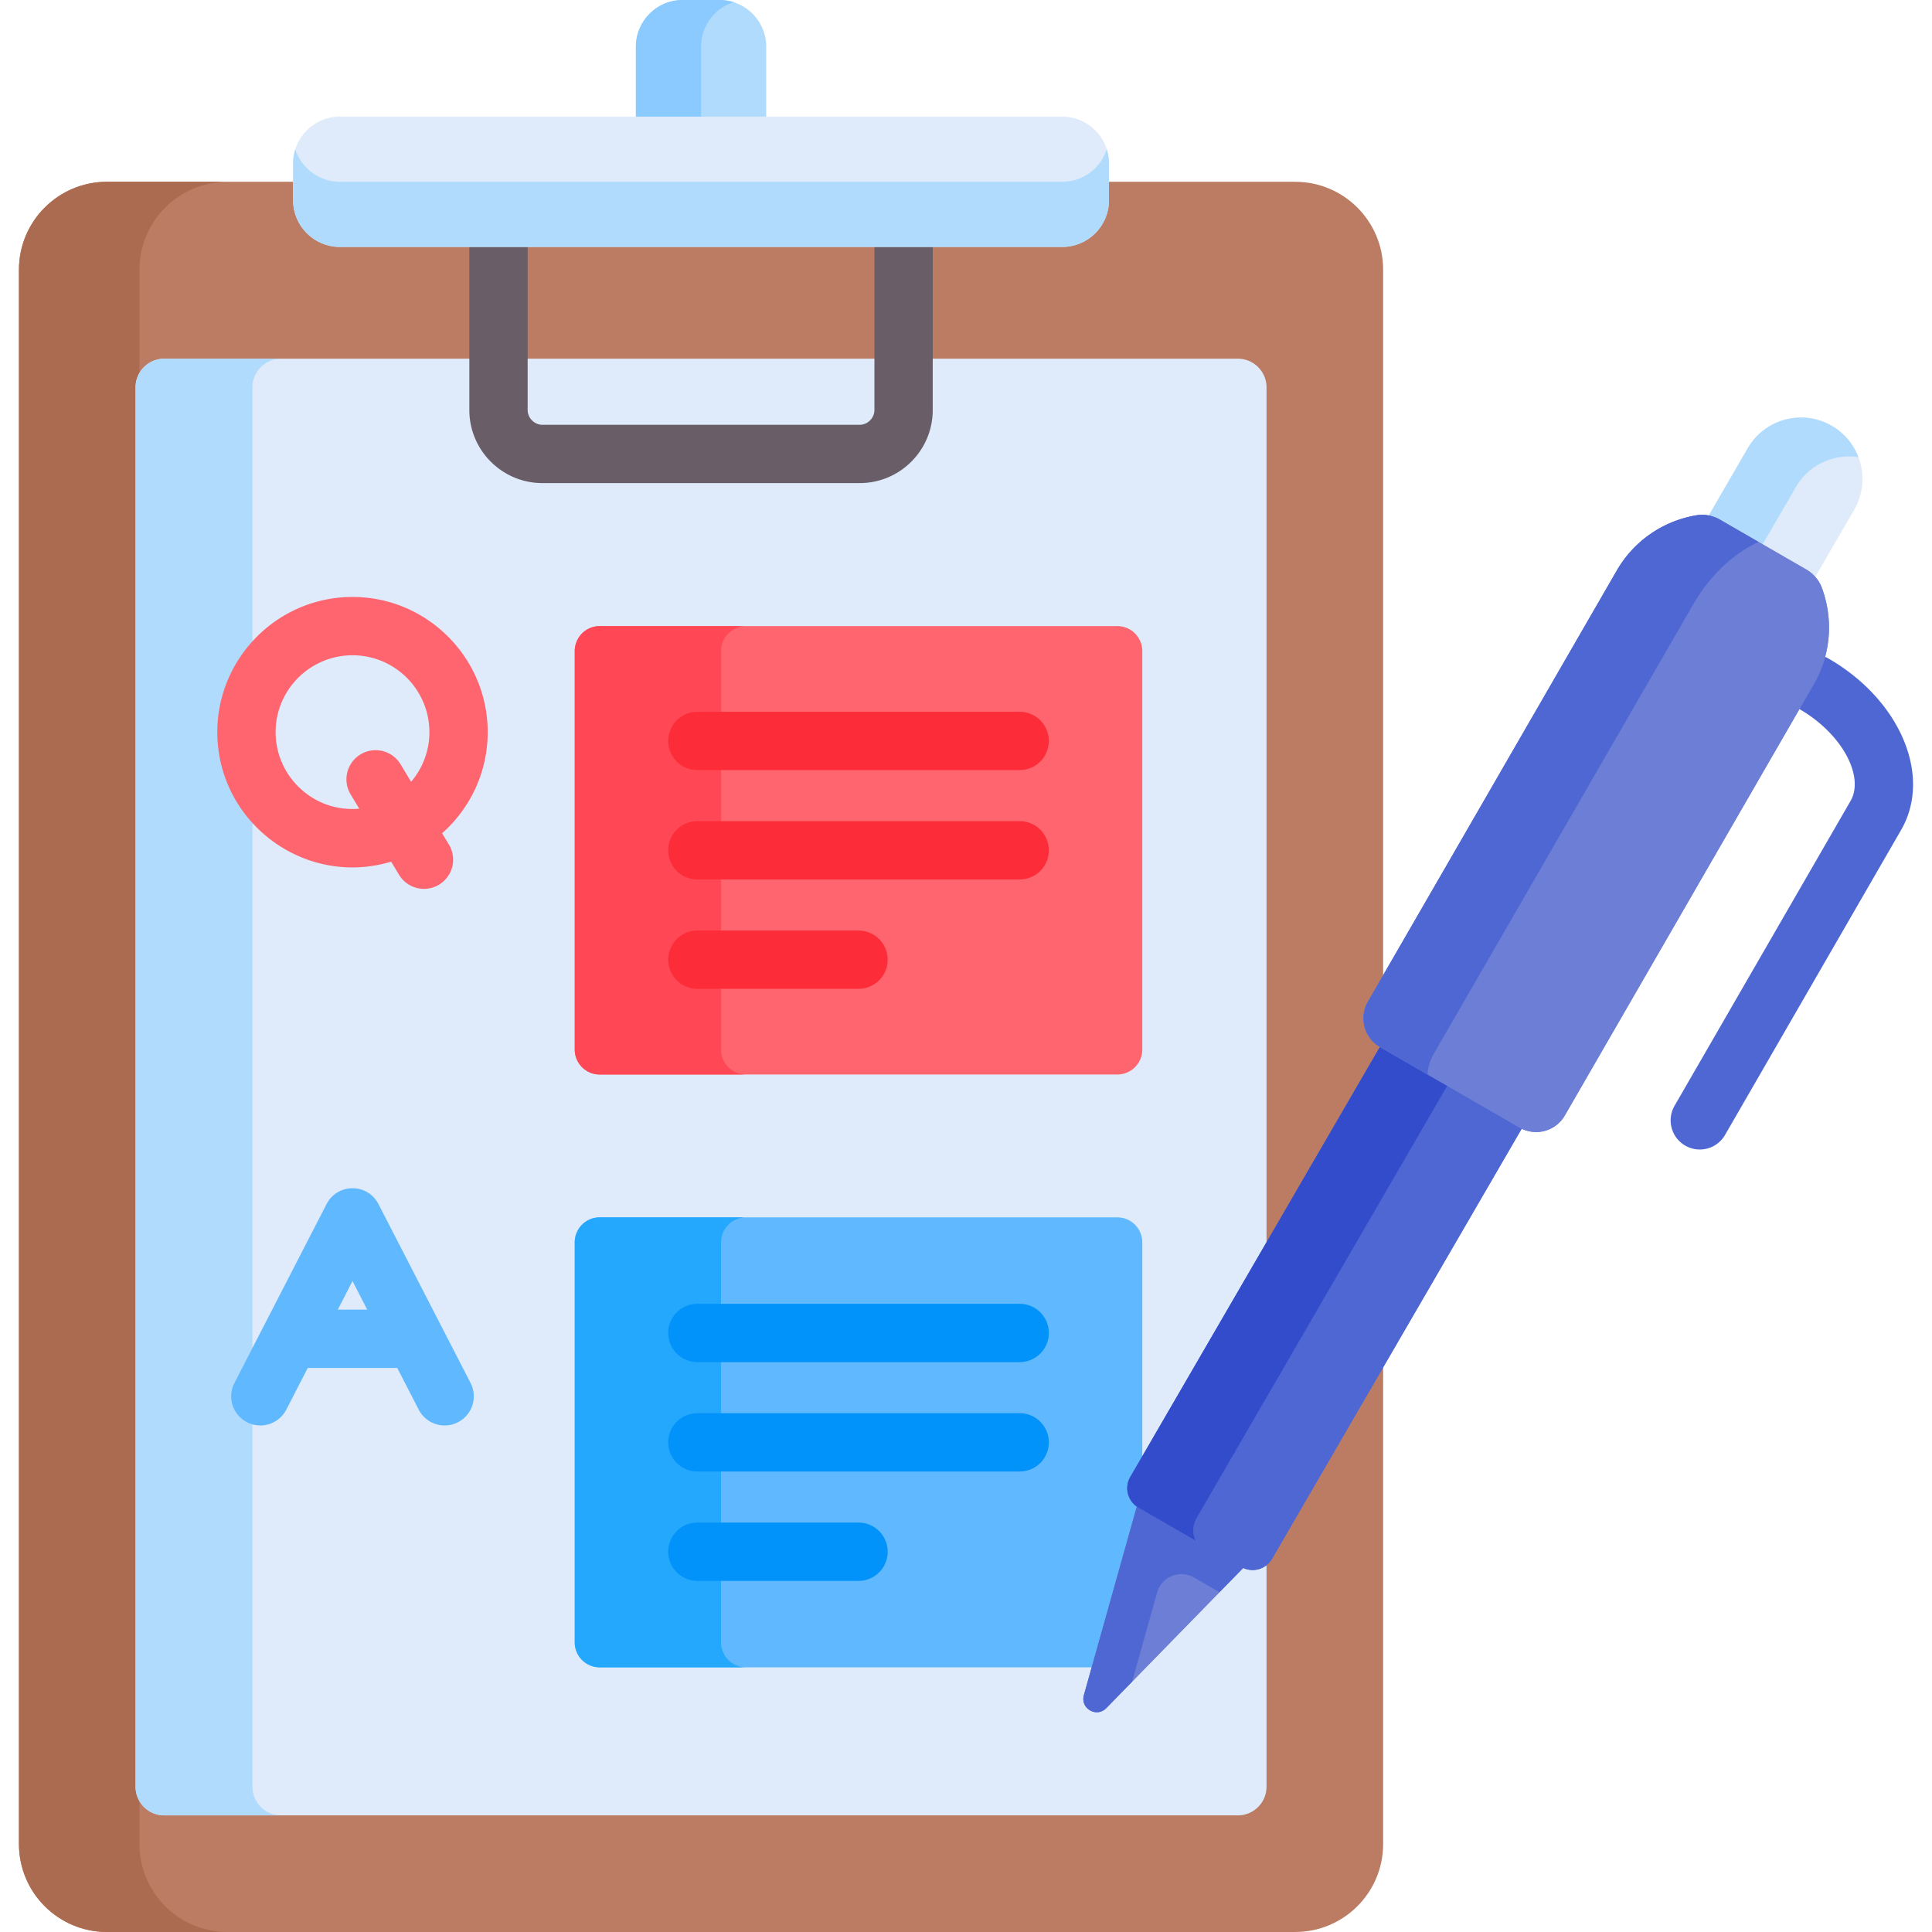 <svg xmlns="http://www.w3.org/2000/svg" xmlns:xlink="http://www.w3.org/1999/xlink" width="512" height="512" x="0" y="0" viewBox="0 0 512 512" style="enable-background:new 0 0 512 512" xml:space="preserve" class=""><g><path fill="#bc7c63" d="M343.227 48.174H28.342c-12.88 0-23.321 10.441-23.321 23.321v417.184c0 12.88 10.441 23.321 23.321 23.321h314.885c12.88 0 23.321-10.441 23.321-23.321V71.495c0-12.88-10.441-23.321-23.321-23.321z" opacity="1" data-original="#bc7c63"></path><path fill="#ab6b51" d="M36.956 488.679V71.495c0-12.88 10.441-23.321 23.321-23.321H28.342c-12.88 0-23.321 10.441-23.321 23.321v417.184c0 12.88 10.441 23.321 23.321 23.321h31.935c-12.88 0-23.321-10.441-23.321-23.321z" opacity="1" data-original="#ab6b51"></path><path fill="#dfebfa" d="M328.039 95.06H43.53a7.604 7.604 0 0 0-7.604 7.604V473.49c0 4.2 3.405 7.605 7.604 7.605h284.509c4.2 0 7.604-3.405 7.604-7.605V102.665c0-4.2-3.404-7.605-7.604-7.605z" opacity="1" data-original="#dfebfa"></path><path fill="#b1dbfc" d="M66.895 473.49V102.665c0-4.2 3.405-7.604 7.604-7.604H43.53a7.604 7.604 0 0 0-7.604 7.604V473.49c0 4.2 3.405 7.605 7.604 7.605h30.969a7.605 7.605 0 0 1-7.604-7.605zM203.053 33.996V12.362C203.053 5.563 197.49 0 190.691 0h-9.813c-6.799 0-12.362 5.563-12.362 12.362v21.634z" opacity="1" data-original="#b1dbfc" class=""></path><path fill="#8bcaff" d="M194.419.581A12.27 12.27 0 0 0 190.691 0h-9.813c-6.799 0-12.362 5.563-12.362 12.362v21.634h17.269V12.362c0-5.501 3.642-10.19 8.634-11.781z" opacity="1" data-original="#8bcaff" class=""></path><path fill="#695d67" d="M227.819 128.026H143.75c-10.68 0-19.369-8.688-19.369-19.368V58.231a7.726 7.726 0 1 1 15.452 0v50.427c0 2.123 1.793 3.915 3.916 3.915h84.069c2.122 0 3.915-1.793 3.915-3.915V58.231a7.726 7.726 0 1 1 15.452 0v50.427c.003 10.68-8.686 19.368-19.366 19.368z" opacity="1" data-original="#695d67"></path><path fill="#dfebfa" d="M281.529 30.905H90.041c-6.799 0-12.362 5.563-12.362 12.362v9.813c0 6.799 5.563 12.362 12.362 12.362h191.488c6.799 0 12.362-5.563 12.362-12.362v-9.813c0-6.799-5.563-12.362-12.362-12.362z" opacity="1" data-original="#dfebfa"></path><path fill="#b1dbfc" d="M281.529 48.174H90.041c-5.501 0-10.19-3.643-11.781-8.634a12.239 12.239 0 0 0-.581 3.728v9.813c0 6.799 5.563 12.362 12.362 12.362h191.488c6.799 0 12.362-5.563 12.362-12.362v-9.813c0-1.298-.206-2.55-.581-3.728-1.591 4.991-6.28 8.634-11.781 8.634z" opacity="1" data-original="#b1dbfc" class=""></path><path fill="#60b8fe" d="M100.286 319.077c-2.927-5.645-10.886-5.501-13.738 0L62.13 366.499a7.726 7.726 0 1 0 13.738 7.074l5.689-11.048h23.719l5.689 11.048a7.726 7.726 0 1 0 13.738-7.074zm-10.772 27.995 3.903-7.58 3.903 7.58z" opacity="1" data-original="#60b8fe"></path><path fill="#ff656f" d="m103.657 228.357 2.149 3.569a7.728 7.728 0 0 0 13.24-7.97l-1.884-3.13c7.405-6.568 12.084-16.144 12.084-26.798 0-19.756-16.072-35.828-35.827-35.828s-35.827 16.072-35.827 35.828c-.002 23.849 23.047 41.208 46.065 34.329zm-10.24-54.703c11.235 0 20.375 9.14 20.375 20.375 0 5.014-1.828 9.602-4.843 13.156l-2.858-4.748a7.728 7.728 0 0 0-13.24 7.97l2.352 3.906c-12.089 1.057-22.16-8.514-22.16-20.284 0-11.235 9.14-20.375 20.374-20.375zM296.102 165.928H158.93a6.617 6.617 0 0 0-6.617 6.617v105.594a6.618 6.618 0 0 0 6.617 6.617h137.172a6.617 6.617 0 0 0 6.617-6.617V172.545a6.616 6.616 0 0 0-6.617-6.617z" opacity="1" data-original="#ff656f"></path><path fill="#ff4756" d="M191.089 278.139V172.545a6.617 6.617 0 0 1 6.617-6.617H158.93a6.617 6.617 0 0 0-6.617 6.617v105.594a6.618 6.618 0 0 0 6.617 6.617h38.776a6.618 6.618 0 0 1-6.617-6.617z" opacity="1" data-original="#ff4756"></path><path fill="#60b8fe" d="M296.102 322.615H158.93a6.617 6.617 0 0 0-6.617 6.617v106.009a6.618 6.618 0 0 0 6.617 6.617h135.517l8.862-42.6a5.932 5.932 0 0 1-1.772-7.849l1.183-4.587v-57.591a6.618 6.618 0 0 0-6.618-6.616z" opacity="1" data-original="#60b8fe"></path><path fill="#23a8fe" d="M191.089 435.241V329.232a6.617 6.617 0 0 1 6.617-6.617H158.93a6.617 6.617 0 0 0-6.617 6.617v106.009a6.618 6.618 0 0 0 6.617 6.617h38.776a6.617 6.617 0 0 1-6.617-6.617z" opacity="1" data-original="#23a8fe"></path><g fill="#fc2d39"><path d="M270.226 204.081h-85.419a7.726 7.726 0 1 1 0-15.452h85.419a7.726 7.726 0 1 1 0 15.452zM270.226 233.068h-85.419a7.726 7.726 0 1 1 0-15.452h85.419a7.726 7.726 0 1 1 0 15.452zM227.516 262.055h-42.709a7.726 7.726 0 1 1 0-15.452h42.709a7.726 7.726 0 1 1 0 15.452z" fill="#fc2d39" opacity="1" data-original="#fc2d39"></path></g><path fill="#0193fa" d="M270.226 360.976h-85.419a7.726 7.726 0 1 1 0-15.452h85.419a7.726 7.726 0 1 1 0 15.452zM270.226 389.963h-85.419a7.726 7.726 0 1 1 0-15.452h85.419a7.726 7.726 0 1 1 0 15.452zM227.516 418.951h-42.709a7.726 7.726 0 1 1 0-15.452h42.709a7.726 7.726 0 1 1 0 15.452z" opacity="1" data-original="#0193fa"></path><path fill="#4f67d2" d="M446.602 303.594a7.725 7.725 0 0 1-2.828-10.554l46.652-80.805c3.674-6.364-2.084-17.698-13.557-24.321a7.726 7.726 0 0 1 7.726-13.382c18.923 10.924 27.528 31.031 19.213 45.43l-46.652 80.805a7.727 7.727 0 0 1-10.554 2.827z" opacity="1" data-original="#4f67d2"></path><path fill="#dfebfa" d="M485.421 112.836c-7.792-4.499-17.756-1.829-22.254 5.963l-10.945 18.862a9.759 9.759 0 0 1 2.966 1.121l22.797 13.162a9.787 9.787 0 0 1 2.454 2.008l10.945-18.862c4.499-7.792 1.829-17.756-5.963-22.254z" opacity="1" data-original="#dfebfa"></path><path fill="#b1dbfc" d="M475.911 129.097c3.457-5.988 10.141-8.935 16.588-7.944a16.216 16.216 0 0 0-7.078-8.318c-7.792-4.499-17.755-1.829-22.254 5.963l-10.945 18.862a9.774 9.774 0 0 1 2.967 1.121l11.313 6.532z" opacity="1" data-original="#b1dbfc" class=""></path><path fill="#6c7ed6" d="m329.637 414.669-27.719-16.004a6.27 6.27 0 0 1-.406-.263l-14.267 50.848c-.987 3.518 3.367 6.032 5.92 3.418l36.902-37.779a6.456 6.456 0 0 1-.43-.22z" opacity="1" data-original="#6c7ed6"></path><path fill="#6c7ed6" d="m329.637 414.669-27.719-16.004a6.27 6.27 0 0 1-.406-.263l-14.267 50.848c-.987 3.518 3.367 6.032 5.92 3.418l36.902-37.779a6.456 6.456 0 0 1-.43-.22z" opacity="1" data-original="#6c7ed6"></path><path fill="#4f67d2" d="m329.637 414.669-27.719-16.004a6.27 6.27 0 0 1-.406-.263l-14.267 50.848c-.987 3.518 3.368 6.032 5.92 3.418l6.854-7.017 6.626-23.614c1.179-4.203 6.004-6.167 9.784-3.983 3.325 1.92 6.546 3.777 6.746 3.892l6.893-7.057a6.024 6.024 0 0 1-.431-.22z" opacity="1" data-original="#4f67d2"></path><path fill="#4f67d2" d="m405.685 294.317-37.008-21.367c-.093-.054-.177-.116-.267-.173l-68.87 118.645a5.933 5.933 0 0 0 2.172 8.105l27.281 15.751a5.933 5.933 0 0 0 8.105-2.172l68.87-118.645c-.094-.049-.19-.091-.283-.144z" opacity="1" data-original="#4f67d2"></path><path fill="#4f67d2" d="m405.685 294.317-37.008-21.367c-.093-.054-.177-.116-.267-.173l-68.87 118.645a5.933 5.933 0 0 0 2.172 8.105l27.281 15.751a5.933 5.933 0 0 0 8.105-2.172l68.87-118.645c-.094-.049-.19-.091-.283-.144z" opacity="1" data-original="#4f67d2"></path><path fill="#324ccc" d="m317.186 402.149 69.04-119.067-17.55-10.132c-.093-.054-.177-.116-.267-.173l-68.87 118.645a5.933 5.933 0 0 0 2.172 8.105l15.134 8.738c-.918-1.667-.866-4.025.341-6.116z" opacity="1" data-original="#324ccc"></path><path fill="#6c7ed6" d="M482.79 155.729c-.763-2.045-2.26-3.733-4.15-4.825l-22.797-13.162c-1.89-1.091-4.101-1.544-6.254-1.182-8.561 1.438-16.437 6.54-21.117 14.645l-65.978 114.278a8.767 8.767 0 0 0 3.209 11.976l37.008 21.367a8.767 8.767 0 0 0 11.976-3.209l65.978-114.278c4.68-8.105 5.16-17.477 2.125-25.61z" opacity="1" data-original="#6c7ed6"></path><path fill="#6c7ed6" d="M482.79 155.729c-.763-2.045-2.26-3.733-4.15-4.825l-22.797-13.162c-1.89-1.091-4.101-1.544-6.254-1.182-8.561 1.438-16.437 6.54-21.117 14.645l-65.978 114.278a8.767 8.767 0 0 0 3.209 11.976l37.008 21.367a8.767 8.767 0 0 0 11.976-3.209l65.978-114.278c4.68-8.105 5.16-17.477 2.125-25.61z" opacity="1" data-original="#6c7ed6"></path><path fill="#4f67d2" d="M379.991 279.216 448.763 160.1c4.518-7.826 10.833-13.575 17.287-16.463l-10.208-5.893c-1.89-1.091-4.101-1.544-6.253-1.182-8.561 1.438-16.437 6.54-21.117 14.645l-65.978 114.277a8.767 8.767 0 0 0 3.209 11.976l12.619 7.286c.063-1.757.608-3.692 1.669-5.53z" opacity="1" data-original="#4f67d2"></path></g></svg>